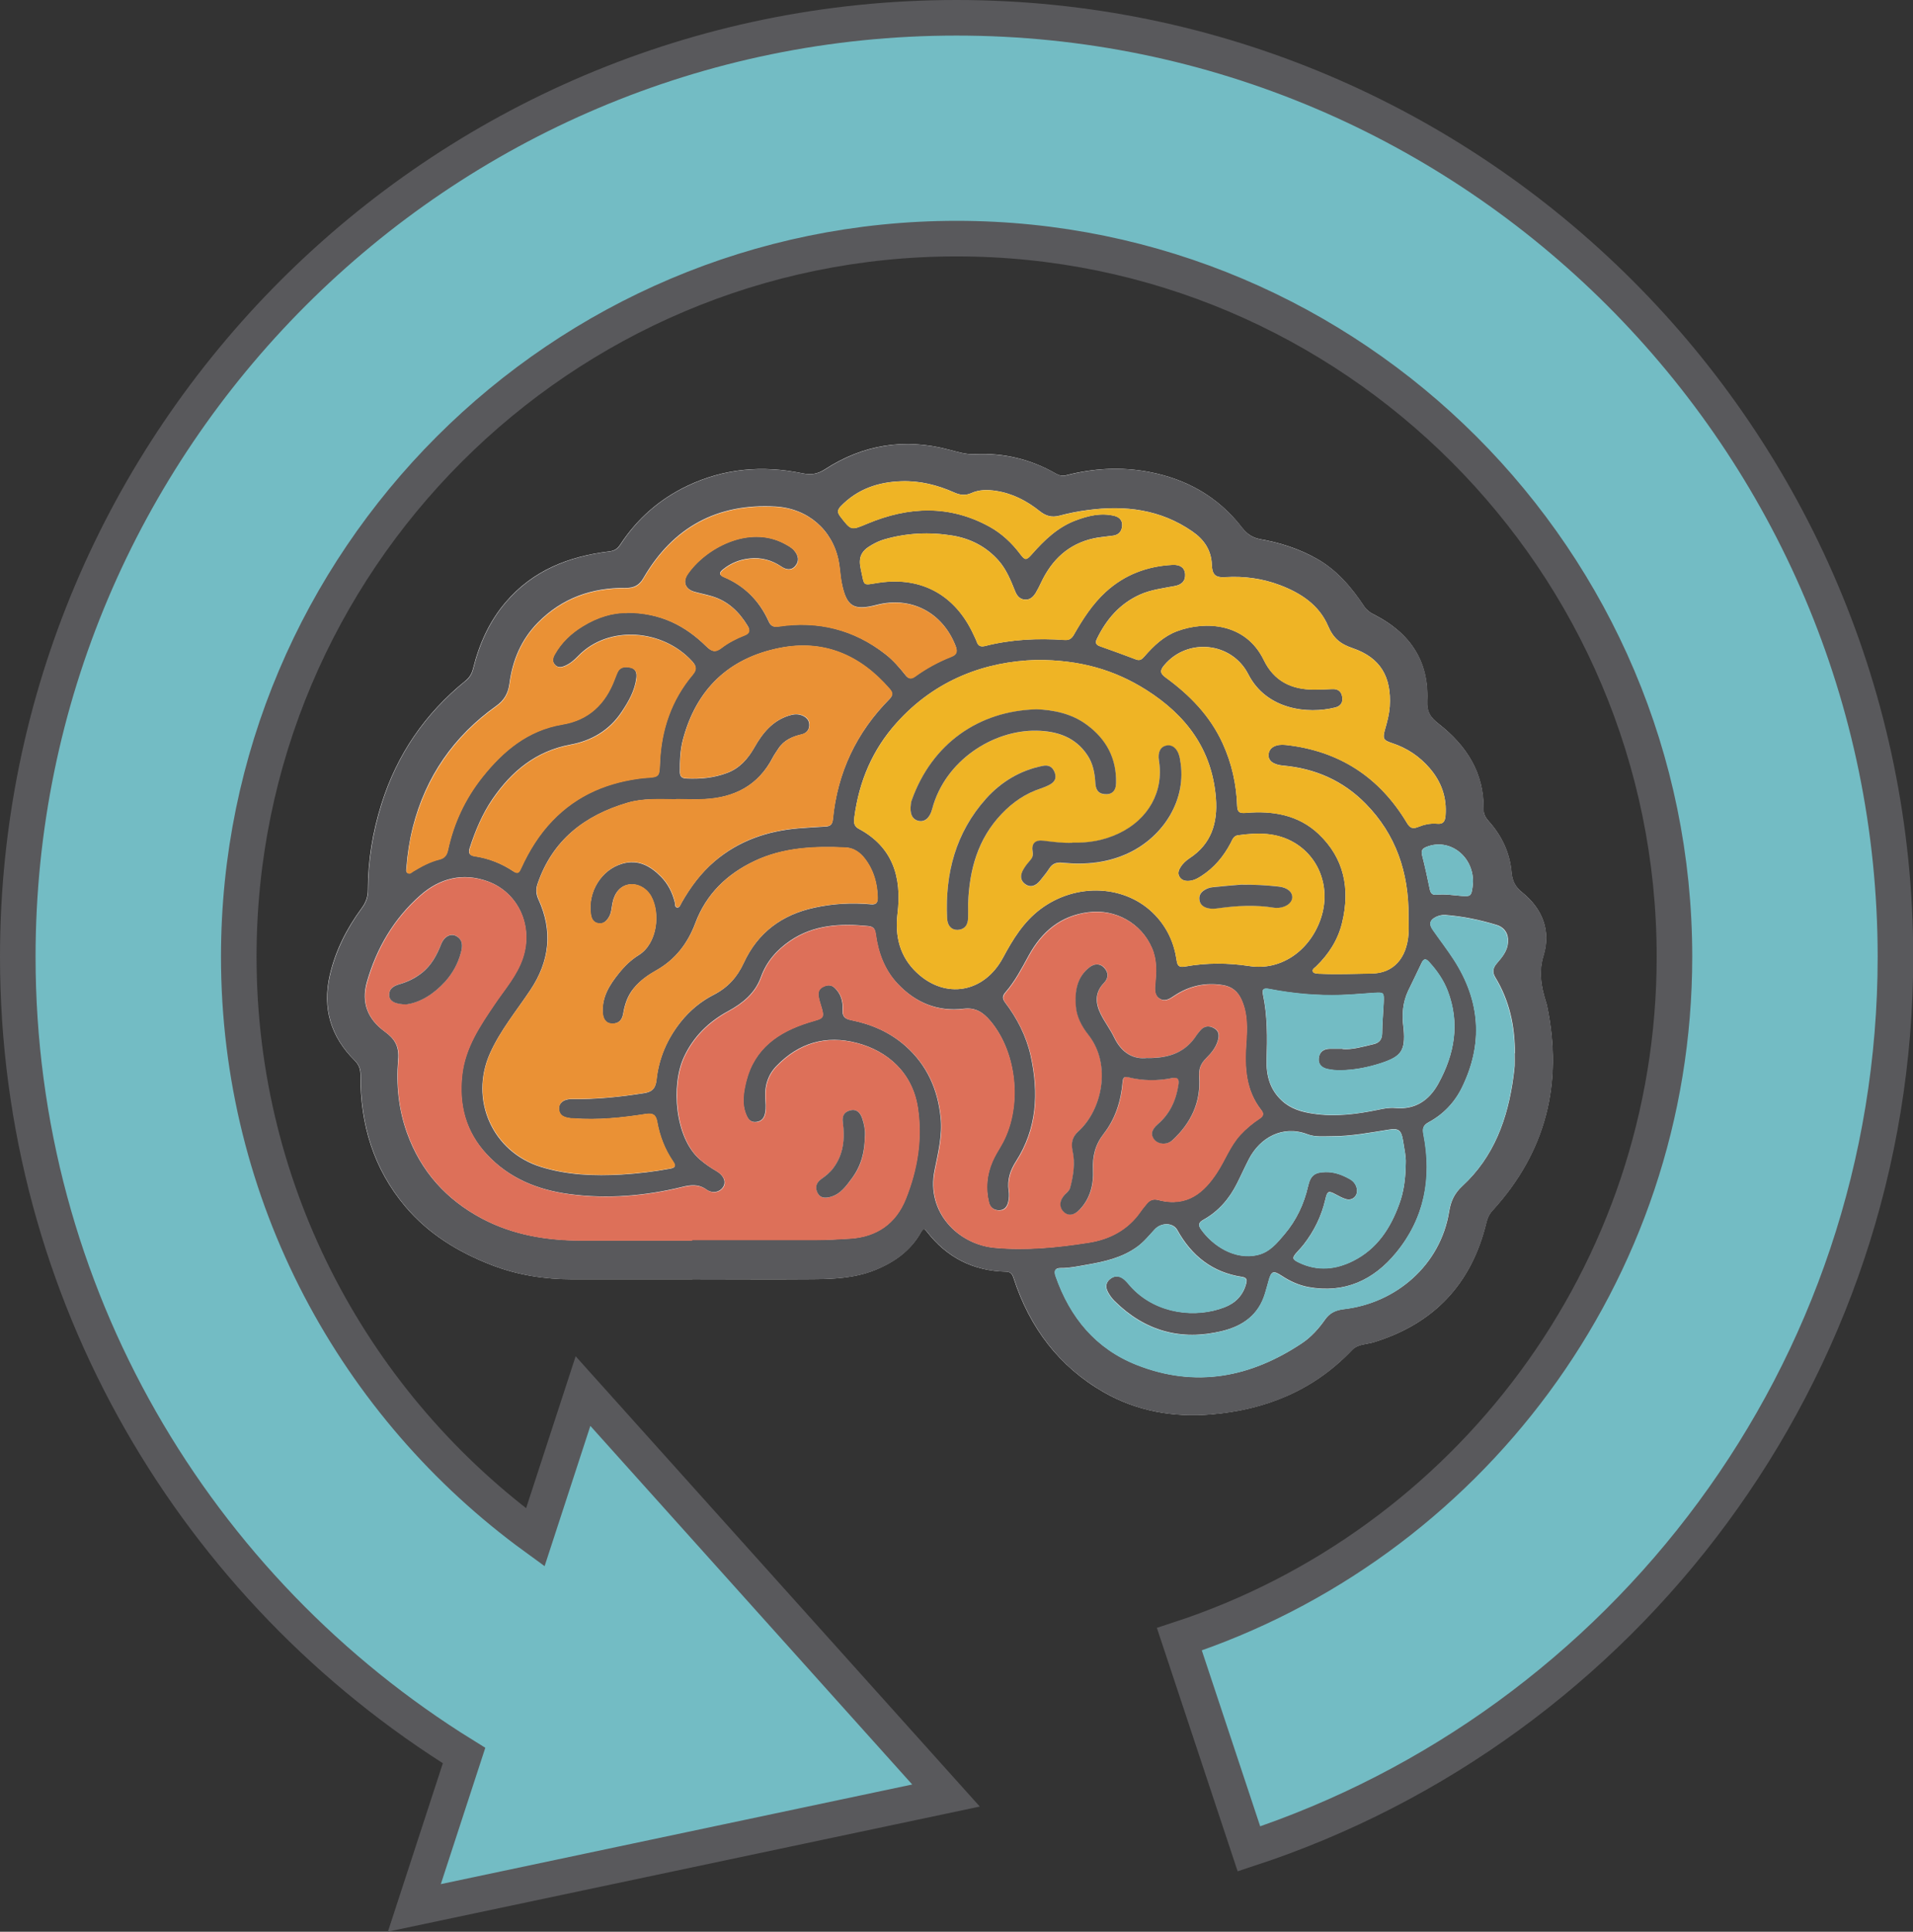 <?xml version="1.0" encoding="UTF-8"?>
<svg id="Layer_2" xmlns="http://www.w3.org/2000/svg" viewBox="0 0 173.22 174.86">
  <rect x="0" y="0" width="173.22" height="174.86" fill="#333333" stroke="none"/>
  <defs>
    <style>
      .cls-1 {
        fill: #ea9135;
      }

      .cls-2 {
        fill: #dd7059;
      }

      .cls-3, .cls-4 {
        fill: #73bcc4;
      }

      .cls-4 {
        stroke: #59595c;
        stroke-miterlimit: 10;
        stroke-width: 3.22px;
      }

      .cls-5 {
        fill: #59595c;
      }

      .cls-6 {
        fill: #efb425;
      }

      .cls-7 {
        fill: #fdfdfd;
      }
    </style>
  </defs>
  <g id="Layer_21">
    <path class="cls-4" d="M86.61,1.61C39.74,1.61,1.61,39.74,1.61,86.61c0,30.52,16.18,57.31,40.41,72.3l-4.5,13.79,48.14-10.17-32.87-36.61-4.32,13.24c-16.25-11.82-26.85-30.97-26.85-52.56,0-35.84,29.16-65,65-65s65,29.16,65,65c0,28.8-18.84,53.27-44.83,61.78l6.3,18.98c33.95-11.15,58.54-43.13,58.54-80.76C171.61,39.74,133.48,1.61,86.61,1.61Z"/>
    <g>
      <path class="cls-7" d="M62.71,115.8h0c-3.63,0-7.25,0-10.88,0-2.5,0-4.95-.38-7.29-1.28-3.01-1.16-5.73-2.81-7.84-5.31-2.88-3.41-4.09-7.44-4.06-11.88,0-.55-.13-.94-.53-1.34-2.16-2.14-2.94-4.72-2.25-7.72.52-2.24,1.54-4.24,2.89-6.07.37-.51.56-1,.56-1.64,0-2.66.43-5.26,1.23-7.8,1.41-4.48,3.96-8.18,7.59-11.12.38-.31.59-.65.71-1.14.55-2.2,1.45-4.23,2.93-5.97,2.48-2.92,5.76-4.18,9.42-4.62.47-.06.73-.25.98-.63,1.53-2.33,3.54-4.09,6.04-5.29,3.35-1.6,6.84-1.89,10.42-1.15.79.16,1.38.09,2.07-.36,3.45-2.24,7.19-2.83,11.17-1.79.79.2,1.55.46,2.39.42,2.61-.13,5.06.45,7.34,1.76.29.17.58.24.94.15,2.48-.64,4.99-.78,7.51-.3,3.41.65,6.27,2.26,8.41,5.04.45.58.95.92,1.67,1.05,1.8.32,3.53.87,5.14,1.79,1.81,1.03,3.11,2.58,4.25,4.29.23.34.52.56.89.74,3.17,1.6,4.98,4.13,4.82,7.79-.05,1.07.32,1.55,1.07,2.13,2.47,1.94,4.08,4.39,4.03,7.69,0,.47.19.79.48,1.11,1.17,1.31,1.9,2.85,2.05,4.59.07.83.36,1.36.99,1.86,1.82,1.47,2.59,3.46,1.91,5.69-.45,1.48-.22,2.75.19,4.11.05.15.1.3.13.45,1.46,7-.09,13.2-4.92,18.5-.3.32-.47.67-.57,1.09-1.34,5.6-4.77,9.19-10.22,10.86-.65.2-1.41.14-1.95.7-3.49,3.67-7.85,5.42-12.79,5.83-3.4.28-6.69-.3-9.67-2-4.07-2.33-6.74-5.87-8.19-10.36-.12-.37-.29-.55-.69-.56-2.95-.07-5.34-1.27-7.16-3.63-.19-.25-.32-.33-.51.02-.96,1.73-2.47,2.78-4.26,3.49-1.79.7-3.69.79-5.58.8-3.63.03-7.25,0-10.88,0Z"/>
      <path class="cls-5" d="M62.71,115.8c3.63,0,7.25.02,10.88,0,1.89-.02,3.78-.1,5.58-.8,1.79-.7,3.3-1.76,4.26-3.49.2-.35.32-.27.51-.02,1.82,2.35,4.21,3.55,7.16,3.63.4,0,.57.19.69.56,1.45,4.48,4.11,8.03,8.19,10.36,2.98,1.71,6.27,2.28,9.67,2,4.94-.4,9.3-2.16,12.79-5.83.54-.56,1.3-.5,1.95-.7,5.44-1.68,8.88-5.27,10.22-10.86.1-.42.27-.77.57-1.09,4.83-5.3,6.37-11.49,4.92-18.5-.03-.15-.08-.3-.13-.45-.41-1.35-.64-2.62-.19-4.11.68-2.23-.09-4.22-1.91-5.69-.63-.51-.92-1.03-.99-1.86-.15-1.74-.88-3.29-2.05-4.59-.29-.32-.49-.64-.48-1.11.05-3.31-1.56-5.76-4.03-7.69-.74-.58-1.11-1.06-1.07-2.13.17-3.65-1.64-6.19-4.82-7.79-.37-.19-.66-.4-.89-.74-1.14-1.71-2.44-3.26-4.25-4.29-1.61-.91-3.34-1.47-5.14-1.79-.72-.13-1.22-.46-1.67-1.05-2.15-2.78-5.01-4.39-8.41-5.04-2.52-.49-5.03-.34-7.51.3-.36.09-.64.02-.94-.15-2.28-1.31-4.73-1.88-7.34-1.76-.84.04-1.6-.22-2.39-.42-3.98-1.04-7.72-.45-11.17,1.79-.68.44-1.28.52-2.07.36-3.58-.74-7.08-.45-10.42,1.15-2.51,1.2-4.52,2.96-6.04,5.29-.25.38-.51.57-.98.63-3.66.44-6.94,1.71-9.42,4.62-1.48,1.74-2.38,3.77-2.93,5.97-.12.49-.33.84-.71,1.14-3.63,2.94-6.18,6.63-7.59,11.12-.79,2.53-1.23,5.13-1.23,7.8,0,.64-.19,1.14-.56,1.64-1.35,1.83-2.37,3.84-2.89,6.07-.69,3,.09,5.58,2.25,7.72.4.4.53.79.53,1.34-.03,4.44,1.18,8.46,4.06,11.88,2.11,2.5,4.82,4.15,7.84,5.31,2.35.9,4.79,1.28,7.29,1.28,3.63,0,7.25,0,10.88,0h0ZM62.65,112.26v.03c-3.32,0-6.64,0-9.96,0-3.16,0-6.21-.49-9.05-1.99-3.22-1.71-5.53-4.26-6.78-7.73-.77-2.14-1-4.38-.81-6.62.11-1.23-.29-1.9-1.22-2.58-1.5-1.09-2.15-2.58-1.61-4.48.88-3.08,2.45-5.74,4.84-7.85,1.77-1.56,3.85-2.07,6.08-1.27,2.8,1.01,4.14,4.04,3.21,6.9-.53,1.62-1.65,2.86-2.57,4.23-1.33,1.97-2.66,3.93-2.94,6.38-.31,2.72.32,5.14,2.21,7.18,2.04,2.21,4.65,3.25,7.52,3.63,3.42.45,6.84.17,10.2-.65.77-.19,1.48-.28,2.2.24.58.41,1.28.21,1.55-.31.23-.45-.01-.99-.64-1.36-.53-.31-1.04-.65-1.51-1.06-2.26-1.95-2.63-6.72-1.44-9.27.86-1.86,2.26-3.21,4.02-4.16,1.32-.72,2.43-1.63,2.95-3.08.51-1.42,1.45-2.47,2.65-3.29,2.15-1.46,4.56-1.57,7.03-1.33.48.05.65.21.71.72.23,1.7.81,3.28,2.02,4.54,1.62,1.7,3.61,2.51,5.95,2.23,1.08-.13,1.76.33,2.41,1.1,2.48,2.94,2.92,7.99.95,11.32-.27.46-.55.91-.76,1.4-.51,1.19-.63,2.44-.32,3.71.11.45.45.71.92.71.51,0,.75-.36.84-.79.07-.32.08-.67.03-.99-.14-.98.14-1.83.66-2.64,1.91-2.97,2.07-6.2,1.34-9.54-.39-1.77-1.21-3.38-2.3-4.82-.27-.36-.3-.6.02-.96.86-.99,1.46-2.15,2.09-3.3,1.18-2.17,2.89-3.63,5.44-3.94,2.44-.3,4.75.99,5.72,3.24.47,1.09.4,2.2.29,3.33-.05.5-.04,1.02.47,1.29.47.25.88-.04,1.27-.3,1.34-.89,2.8-1.22,4.4-.96.81.13,1.35.57,1.68,1.32.58,1.29.51,2.64.42,3.99-.15,2.15-.03,4.22,1.37,6,.24.31.2.54-.14.76-.64.43-1.23.91-1.76,1.48-.93,1.01-1.38,2.31-2.12,3.43-1.14,1.74-2.66,3.16-5.3,2.47-.49-.13-.8.02-1.09.38-.18.23-.37.44-.53.68-1.15,1.65-2.8,2.51-4.7,2.8-2.82.44-5.66.73-8.53.46-3.26-.31-6.18-3.19-5.41-6.99.32-1.59.72-3.17.55-4.8-.26-2.54-1.23-4.73-3.16-6.45-1.43-1.27-3.1-1.99-4.94-2.36-.57-.11-.82-.33-.78-.97.05-.72-.15-1.41-.7-1.94-.34-.33-.72-.29-1.1-.09-.37.19-.45.52-.37.9.03.17.08.35.13.52.49,1.54.36,1.36-1.05,1.8-2.71.85-4.89,2.33-5.64,5.31-.26,1.03-.43,2.09.04,3.12.18.41.46.64.93.56.46-.08.67-.38.75-.81.1-.49.03-.97.01-1.46-.04-1.07.27-2.02,1.02-2.79,2.03-2.1,4.49-2.82,7.29-2.08,2.75.72,5.02,2.67,5.5,5.88.42,2.83-.04,5.59-1.09,8.22-.89,2.24-2.62,3.44-5.02,3.6-1.05.07-2.11.13-3.16.13-3.74.02-7.47,0-11.21,0ZM61.22,72.34c.86,0,1.72.04,2.57,0,2.71-.14,4.87-1.24,6.17-3.75.15-.29.35-.56.53-.84.5-.75,1.25-1.08,2.09-1.27.43-.1.7-.4.7-.85,0-.48-.32-.76-.75-.9-.37-.12-.73-.07-1.1.05-1.49.47-2.39,1.58-3.13,2.89-.58,1.02-1.33,1.88-2.47,2.3-1.19.45-2.43.56-3.7.5-.37-.02-.56-.17-.57-.56-.01-1,.02-2.01.28-2.97,1.21-4.56,4.15-7.35,8.69-8.27,4.02-.82,7.34.6,10.01,3.68.26.3.37.55-.01.94-2.98,3.01-4.71,6.64-5.12,10.89-.04.46-.25.62-.66.64-.81.05-1.62.09-2.43.16-2.83.24-5.4,1.11-7.61,2.98-1.25,1.06-2.2,2.35-3,3.76-.1.17-.16.44-.37.43-.27,0-.19-.31-.24-.48-.22-.88-.62-1.67-1.25-2.31-.96-.98-2.08-1.59-3.5-1.18-1.89.54-3.13,2.54-2.86,4.54.06.42.21.79.68.86.46.08.74-.19.96-.56.24-.39.24-.85.33-1.28.18-.93.72-1.55,1.47-1.67.77-.13,1.6.3,2.03,1.07.84,1.52.57,4.27-1.13,5.32-.7.43-1.29,1.01-1.8,1.65-.83,1.03-1.53,2.13-1.46,3.54.03.51.22.99.84,1.01.59.02.92-.31,1.02-.91.14-.84.4-1.63.96-2.3.57-.7,1.3-1.2,2.06-1.63,1.71-.97,2.83-2.44,3.51-4.26.99-2.65,2.89-4.45,5.34-5.61,2.6-1.24,5.43-1.36,8.26-1.23.71.03,1.3.43,1.73.99.82,1.05,1.16,2.27,1.18,3.59,0,.42-.15.6-.6.56-1.72-.16-3.42-.07-5.11.3-2.94.63-5.14,2.24-6.42,5.01-.59,1.28-1.45,2.23-2.7,2.87-1.16.59-2.17,1.42-3,2.46-1.23,1.54-1.99,3.29-2.2,5.26-.08.71-.34,1.07-1.11,1.19-2.2.35-4.4.57-6.62.54-.67,0-1.12.37-1.1.88.03.67.53.79,1.06.86.09.01.18,0,.26.01,2.21.17,4.39-.06,6.56-.4.59-.09.89.05,1.01.7.23,1.3.7,2.52,1.45,3.61.29.43.16.56-.29.64-1.45.27-2.9.44-4.38.53-2.47.14-4.91.05-7.3-.69-4.39-1.36-6.5-6.09-4.6-10.31.94-2.08,2.39-3.82,3.64-5.7,1.74-2.6,2.05-5.33.74-8.19-.23-.49-.25-.94-.09-1.41,1.35-3.98,4.27-6.21,8.14-7.35,1.43-.42,2.92-.33,4.39-.31ZM127.54,82.88c0,.55.03,1.11,0,1.66-.16,2.18-1.35,3.56-3.33,3.58-1.56.02-3.11.1-4.67.02-.04,0-.09,0-.13,0-.19-.05-.45,0-.53-.19-.09-.22.16-.34.29-.47,1.14-1.1,1.98-2.4,2.35-3.94.75-3.07.2-5.86-2.13-8.06-1.84-1.73-4.16-2.11-6.58-1.9-.59.05-.77-.07-.79-.67-.07-1.95-.49-3.82-1.3-5.6-1.14-2.52-3-4.41-5.19-6-.53-.39-.48-.66-.1-1.11,2.09-2.49,6.1-2.1,7.6.83,1.65,3.22,5.39,3.63,7.87,3.01.46-.11.72-.43.64-.93-.08-.53-.38-.76-.91-.74-.55.03-1.1.05-1.65.05-2.03,0-3.62-.76-4.55-2.68-1.64-3.38-5.31-3.55-7.84-2.61-1.22.46-2.12,1.32-2.95,2.27-.21.24-.39.44-.78.29-1.09-.42-2.19-.81-3.28-1.2-.34-.12-.43-.31-.26-.66.86-1.77,2.06-3.17,3.88-4,1.02-.46,2.11-.58,3.19-.79.6-.12.96-.43.92-1.09-.04-.55-.43-.85-1.14-.82-2.29.12-4.33.88-6.05,2.45-1.2,1.1-2.08,2.46-2.88,3.87-.2.34-.41.51-.83.48-2.42-.17-4.83-.06-7.2.54-.38.1-.64.02-.77-.38-.08-.23-.2-.45-.3-.67-1.64-3.55-4.68-5.24-8.52-4.68-1.57.23-1.31.42-1.68-1.24-.23-1.05.04-1.63.97-2.16.36-.21.74-.39,1.14-.51,2.04-.59,4.11-.69,6.2-.35,1.62.27,3.04.99,4.16,2.25.72.81,1.11,1.8,1.51,2.79.16.4.4.7.84.75.48.06.79-.23,1.02-.6.18-.3.34-.62.49-.94.97-2.06,2.47-3.48,4.72-3.99.47-.11.96-.14,1.43-.21.15-.02.31-.03.46-.06.49-.1.71-.46.73-.91.02-.45-.25-.75-.68-.86-1.23-.31-2.4-.02-3.54.41-1.61.61-2.82,1.77-3.94,3.04-.53.6-.63.59-1.09-.02-.75-1-1.66-1.84-2.75-2.45-3.63-2-7.33-1.84-11.05-.29-1.51.63-1.47.65-2.47-.63-.29-.38-.27-.61.05-.95,1.51-1.55,3.38-2.18,5.47-2.25,1.68-.06,3.27.34,4.8,1.02.52.23,1,.3,1.57.04.69-.31,1.45-.3,2.2-.19,1.5.23,2.79.9,3.97,1.84.54.43,1.08.59,1.77.41.85-.23,1.71-.4,2.58-.51,3.37-.45,6.57-.07,9.46,1.93,1.06.73,1.72,1.68,1.77,3.02.03.92.33,1.18,1.24,1.12,1.69-.1,3.34.12,4.92.72,1.88.71,3.55,1.79,4.37,3.71.47,1.11,1.12,1.63,2.22,2,2.52.86,3.53,2.6,3.36,5.28-.05.72-.23,1.4-.43,2.08-.23.82-.16.97.63,1.23,1.35.44,2.49,1.2,3.42,2.28,1.06,1.23,1.56,2.65,1.43,4.29-.04.49-.19.79-.76.73-.6-.06-1.2.08-1.74.3-.51.2-.73.06-1-.38-2.5-4.17-6.16-6.52-10.96-7.05-.89-.1-1.49.22-1.56.83-.07.59.41.96,1.33,1.04,2.88.26,5.39,1.35,7.45,3.44,2.76,2.8,3.91,6.25,3.89,10.13ZM93.84,59.74c3.96-.02,7.08.9,9.95,2.71,3.61,2.29,5.97,5.39,6.31,9.81.17,2.22-.41,4.13-2.38,5.42-.33.22-.63.49-.84.84-.16.26-.25.54-.09.82.17.3.45.41.78.4.46,0,.85-.21,1.22-.45,1.16-.75,2.01-1.77,2.65-2.99.15-.29.26-.64.65-.69,1.79-.25,3.55-.28,5.18.71,2.33,1.43,3.26,4.29,2.27,6.99-1.06,2.88-3.66,4.56-6.39,4.14-1.95-.3-3.9-.31-5.84.04-.54.1-.7-.06-.77-.57-.22-1.56-.85-2.94-1.94-4.08-2.62-2.76-7.13-2.98-10.37-.56-1.55,1.16-2.52,2.75-3.41,4.41-1.71,3.18-5.2,3.8-7.8,1.36-1.54-1.44-2-3.3-1.75-5.35.4-3.31-.43-6.04-3.53-7.69-.45-.24-.43-.62-.38-1.03.42-3.24,1.64-6.12,3.82-8.54,3.54-3.95,8.08-5.57,12.66-5.7ZM56.76,55.48c-1.23-.05-2.66.38-3.99,1.19-1.05.64-1.93,1.46-2.54,2.55-.17.3-.26.63,0,.93.28.33.64.25.97.1.45-.2.81-.52,1.15-.87,2.72-2.83,7.67-2.46,10.34.5.37.41.41.73.02,1.19-1.92,2.29-2.84,4.97-2.96,7.94-.06,1.31-.05,1.31-1.36,1.4-.02,0-.04,0-.07,0-3.2.35-6.03,1.49-8.31,3.87-1.21,1.26-2.1,2.72-2.83,4.3-.14.3-.25.58-.67.3-1.08-.72-2.25-1.19-3.54-1.38-.46-.07-.59-.28-.44-.74.51-1.57,1.14-3.08,2.07-4.44,1.74-2.53,3.94-4.34,7.06-4.92,1.88-.35,3.51-1.28,4.62-2.95.63-.94,1.2-1.92,1.34-3.08.05-.42-.02-.82-.52-.94-.5-.12-.97-.09-1.22.48-.08.18-.16.37-.22.55-.84,2.25-2.35,3.71-4.75,4.11-3.12.52-5.37,2.4-7.27,4.8-1.53,1.93-2.56,4.13-3.08,6.56-.1.46-.29.74-.78.86-.86.21-1.64.63-2.39,1.09-.14.09-.28.25-.47.15-.2-.11-.13-.31-.12-.48.09-1.24.28-2.47.58-3.67,1.17-4.59,3.71-8.24,7.54-10.97.72-.51,1.09-1.13,1.21-2.03.27-2.09,1.06-3.98,2.56-5.51,2.2-2.24,4.92-3.19,7.99-3.15.75,0,1.21-.25,1.59-.91,2.68-4.61,6.69-6.76,11.95-6.46,2.93.17,5.14,2.11,5.7,4.86.14.67.15,1.37.29,2.04.43,2.15,1.07,2.55,3.18,2,3.11-.8,5.96.69,7.13,3.71.19.49.13.77-.39.98-1.17.46-2.27,1.06-3.29,1.8-.34.24-.58.21-.84-.12-.55-.69-1.13-1.37-1.83-1.91-2.86-2.24-6.11-3.04-9.67-2.51-.49.07-.72-.04-.91-.48-.84-1.85-2.18-3.2-4.05-3.99-.49-.21-.4-.43-.06-.7.71-.57,1.51-.89,2.41-.98,1.05-.11,2,.15,2.87.74.4.27.88.38,1.25-.06.4-.47.27-.96-.09-1.39-.24-.29-.58-.46-.91-.64-3.25-1.72-7.17.46-8.75,2.77-.47.69-.2,1.36.6,1.59.53.15,1.07.25,1.6.41,1.45.43,2.46,1.4,3.23,2.67.25.41.19.68-.29.87-.74.29-1.45.66-2.08,1.14-.56.43-.89.32-1.37-.15-1.91-1.87-4.14-3.04-7.21-3.05ZM137.15,95.35c0,.38.01.76,0,1.13-.02.33-.07.66-.11.99-.51,3.79-1.76,7.25-4.63,9.89-.72.67-1.04,1.37-1.19,2.31-.79,4.86-4.82,8.29-9.54,8.83-.74.09-1.28.34-1.7.95-.58.82-1.25,1.57-2.07,2.12-4.66,3.11-9.65,4.08-14.96,1.98-3.71-1.46-6.05-4.29-7.36-8.04-.16-.47-.07-.74.47-.73.78.01,1.53-.16,2.29-.29,1.63-.28,3.24-.63,4.62-1.63.61-.44,1.08-1.03,1.59-1.58.61-.65,1.66-.62,2.04.05,1.3,2.35,3.2,3.85,5.87,4.25.45.07.46.28.36.65-.29,1.05-.98,1.73-1.95,2.1-2.59,1-6.07.61-8.32-1.7-.25-.25-.46-.54-.72-.78-.38-.34-.82-.44-1.26-.12-.44.32-.52.74-.25,1.23.16.3.35.56.59.8,2.75,2.73,6.02,3.63,9.75,2.72,1.85-.45,3.3-1.45,3.88-3.41.11-.36.21-.72.31-1.09.25-.93.42-1.01,1.2-.5.75.49,1.55.86,2.42,1.02,3.27.6,5.91-.63,7.94-3.11,2.56-3.11,3.26-6.76,2.48-10.7-.11-.54-.05-.83.47-1.11,1.31-.71,2.33-1.77,2.99-3.1,1.97-3.99,1.69-7.88-.71-11.61-.6-.93-1.28-1.8-1.91-2.71-.37-.52-.27-.9.3-1.17.26-.12.54-.19.83-.17,1.58.12,3.13.44,4.64.9.75.23,1.1.83,1.04,1.58-.05.78-.53,1.34-1.01,1.9-.35.4-.43.8-.14,1.27,1.28,2.1,1.78,4.42,1.77,6.86ZM121.57,94.94c-.49,0-.82,0-1.15,0-.56,0-.94.28-1.01.84-.07.59.31.9.84,1,.34.07.7.11,1.04.11,1.3-.02,2.57-.26,3.81-.67,1.8-.6,2.15-1.14,2-3.03,0-.09-.01-.18-.03-.26-.14-1.12-.05-2.21.44-3.25.4-.84.82-1.67,1.21-2.51.2-.43.41-.39.68-.09.7.77,1.3,1.62,1.68,2.6,1.13,2.95.63,5.74-.85,8.43-.85,1.53-2.11,2.35-3.89,2.19-.54-.05-1.04.05-1.56.16-1.94.4-3.9.65-5.88.35-1.03-.15-2.02-.43-2.82-1.17-1.1-1.01-1.44-2.3-1.39-3.73.06-1.98.08-3.95-.33-5.89-.12-.55.15-.57.59-.49,2.14.42,4.3.61,6.48.54.99-.03,1.97-.13,2.96-.19.92-.06.93-.04.9.86-.04.93-.13,1.86-.14,2.79,0,.57-.26.87-.77.99-.98.23-1.96.52-2.82.44ZM127.29,105.26c-.02,1.47-.18,2.61-.58,3.7-.8,2.21-2.01,4.08-4.18,5.17-1.6.8-3.22.95-4.88.17-.66-.31-.69-.44-.18-.99.19-.21.39-.42.57-.65.95-1.22,1.62-2.58,1.97-4.1.18-.77.28-.8.97-.43.29.15.58.32.9.41.57.17,1.07-.28.99-.87-.05-.43-.29-.74-.66-.95-.68-.38-1.39-.65-2.19-.63-.96.02-1.35.3-1.57,1.26-.37,1.63-1.06,3.1-2.14,4.37-.67.79-1.33,1.61-2.41,1.87-2.1.5-4.11-.84-5.16-2.33-.27-.38-.2-.61.21-.84,1.37-.76,2.36-1.9,3.06-3.3.37-.73.7-1.48,1.08-2.21.98-1.89,3.01-3.11,5.3-2.24.7.27,1.47.18,2.22.18,1.74,0,3.45-.33,5.16-.6.86-.14,1.11.05,1.26.92.13.79.29,1.57.26,2.07ZM133.38,79.8c0,.08-.01.28-.04.47-.11.83-.18.89-.99.83-.76-.06-1.52-.19-2.29-.11-.34.04-.51-.12-.59-.47-.21-1.04-.44-2.08-.7-3.1-.12-.46.05-.63.45-.78,2-.77,4.16.8,4.16,3.16Z"/>
      <path class="cls-2" d="M62.65,112.26c3.74,0,7.47,0,11.21,0,1.05,0,2.11-.06,3.16-.13,2.39-.16,4.12-1.36,5.02-3.6,1.05-2.63,1.52-5.39,1.09-8.22-.48-3.21-2.74-5.15-5.5-5.88-2.8-.74-5.25-.02-7.29,2.08-.75.77-1.06,1.72-1.02,2.79.02.49.08.97-.01,1.46-.08.43-.3.73-.75.81-.47.08-.75-.16-.93-.56-.47-1.04-.29-2.09-.04-3.12.75-2.99,2.93-4.46,5.64-5.31,1.41-.44,1.53-.26,1.05-1.8-.05-.17-.1-.34-.13-.52-.08-.38,0-.71.37-.9.38-.2.76-.24,1.1.09.55.53.75,1.22.7,1.94-.05.64.21.85.78.97,1.84.37,3.51,1.09,4.94,2.36,1.93,1.72,2.9,3.91,3.16,6.45.17,1.64-.23,3.22-.55,4.8-.77,3.8,2.15,6.69,5.41,6.99,2.87.27,5.71-.02,8.53-.46,1.9-.3,3.55-1.15,4.7-2.8.16-.24.35-.45.53-.68.28-.36.6-.51,1.09-.38,2.64.69,4.16-.73,5.3-2.47.74-1.12,1.19-2.42,2.12-3.43.53-.58,1.12-1.06,1.76-1.48.34-.23.38-.45.14-.76-1.4-1.78-1.52-3.85-1.37-6,.1-1.35.16-2.7-.42-3.99-.33-.74-.87-1.19-1.68-1.32-1.59-.26-3.05.07-4.4.96-.39.26-.8.55-1.27.3-.51-.27-.51-.79-.47-1.29.11-1.13.18-2.24-.29-3.33-.97-2.25-3.28-3.53-5.72-3.24-2.55.31-4.25,1.77-5.44,3.94-.63,1.15-1.23,2.31-2.09,3.3-.32.37-.29.61-.02.96,1.09,1.45,1.91,3.05,2.3,4.82.73,3.33.57,6.57-1.34,9.54-.52.81-.8,1.66-.66,2.64.05.32.03.67-.03.99-.09.44-.33.8-.84.79-.47,0-.81-.26-.92-.71-.32-1.27-.2-2.51.32-3.71.21-.49.49-.94.76-1.4,1.97-3.33,1.53-8.38-.95-11.32-.65-.77-1.33-1.24-2.41-1.1-2.34.29-4.32-.53-5.95-2.23-1.2-1.26-1.79-2.83-2.02-4.54-.07-.51-.24-.67-.71-.72-2.47-.24-4.88-.13-7.03,1.33-1.21.82-2.14,1.87-2.65,3.29-.52,1.45-1.63,2.36-2.95,3.08-1.76.96-3.16,2.3-4.02,4.16-1.18,2.55-.81,7.32,1.44,9.27.47.41.98.75,1.51,1.06.62.37.87.91.64,1.36-.27.52-.97.72-1.55.31-.72-.51-1.43-.42-2.2-.24-3.36.82-6.78,1.1-10.2.65-2.86-.38-5.48-1.42-7.52-3.63-1.88-2.04-2.52-4.46-2.21-7.18.28-2.46,1.61-4.42,2.94-6.38.92-1.37,2.04-2.61,2.57-4.23.93-2.86-.41-5.89-3.21-6.9-2.23-.8-4.31-.29-6.08,1.27-2.4,2.11-3.96,4.77-4.84,7.85-.55,1.9.11,3.39,1.61,4.48.93.67,1.33,1.35,1.22,2.58-.2,2.24.03,4.48.81,6.62,1.25,3.47,3.56,6.02,6.78,7.73,2.83,1.5,5.89,1.99,9.05,1.99,3.32,0,6.64,0,9.96,0v-.03ZM103.91,95.76c2.03.03,3.49-.54,4.48-2.1.08-.13.19-.24.29-.36.37-.46.84-.48,1.3-.22.46.27.44.72.29,1.18-.2.61-.6,1.08-1.04,1.52-.47.47-.69.95-.63,1.69.17,2.29-.75,4.19-2.41,5.72-.49.45-1.3.39-1.66-.06-.36-.45-.24-.89.35-1.4,1.09-.94,1.64-2.17,1.85-3.57.07-.48-.04-.7-.6-.58-1.31.26-2.62.25-3.92-.07-.39-.09-.51.03-.54.41-.13,1.72-.64,3.33-1.7,4.68-.78,1-1.04,2.03-.98,3.29.06,1.29-.24,2.56-1.18,3.56-.53.56-1.07.63-1.49.22-.43-.43-.37-1.06.16-1.59.17-.17.37-.31.44-.57.29-1.1.46-2.21.22-3.35-.15-.7-.04-1.26.54-1.78,2.08-1.86,3.04-5.97.89-8.72-.6-.77-1.07-1.65-1.14-2.65-.08-1.32.11-2.58,1.24-3.46.41-.32.93-.38,1.32.03.39.42.42.94,0,1.37-.87.89-.79,1.87-.28,2.88.36.71.85,1.35,1.19,2.06.68,1.42,1.76,2.04,3.03,1.86ZM36.84,90.91c-1.07,0-1.58-.3-1.6-.82-.02-.67.46-.87,1-1.03.67-.2,1.3-.51,1.88-.94.92-.69,1.43-1.65,1.84-2.69.27-.7.89-.99,1.4-.68.58.36.52.93.37,1.48-.26.98-.74,1.85-1.41,2.6-1.01,1.13-2.24,1.89-3.48,2.07ZM78.32,102.83c0,1.44-.33,2.7-1.13,3.77-.54.73-1.09,1.53-2.05,1.76-.44.11-.9.1-1.12-.42-.22-.49-.09-.89.35-1.21.41-.3.8-.6,1.11-1.02.92-1.24,1.04-2.65.85-4.11-.08-.6.12-.96.67-1.09.59-.14.91.23,1.08.72.19.54.28,1.11.25,1.6Z"/>
      <path class="cls-1" d="M61.22,72.34c-1.47-.01-2.96-.11-4.39.31-3.86,1.13-6.78,3.37-8.14,7.35-.16.47-.13.92.09,1.41,1.32,2.86,1,5.59-.74,8.19-1.25,1.87-2.7,3.61-3.64,5.7-1.9,4.22.21,8.94,4.6,10.31,2.39.74,4.83.83,7.3.69,1.47-.09,2.93-.26,4.38-.53.45-.08.59-.21.29-.64-.75-1.09-1.22-2.31-1.45-3.61-.11-.64-.42-.79-1.01-.7-2.17.34-4.36.57-6.56.4-.09,0-.18,0-.26-.01-.52-.07-1.03-.19-1.06-.86-.02-.51.43-.89,1.1-.88,2.23.03,4.42-.18,6.62-.54.77-.12,1.03-.48,1.11-1.19.21-1.97.98-3.72,2.2-5.26.82-1.04,1.83-1.86,3-2.46,1.26-.64,2.11-1.59,2.7-2.87,1.28-2.77,3.48-4.37,6.42-5.01,1.69-.36,3.39-.45,5.11-.3.45.04.6-.14.6-.56-.02-1.33-.37-2.55-1.18-3.59-.43-.56-1.02-.96-1.73-.99-2.83-.14-5.66-.01-8.26,1.23-2.45,1.17-4.35,2.97-5.34,5.61-.68,1.81-1.8,3.29-3.51,4.26-.77.43-1.49.93-2.06,1.63-.55.68-.82,1.46-.96,2.3-.1.6-.43.93-1.02.91-.62-.02-.81-.5-.84-1.01-.08-1.41.62-2.51,1.46-3.54.52-.64,1.1-1.21,1.8-1.65,1.7-1.05,1.97-3.8,1.13-5.32-.43-.77-1.26-1.2-2.03-1.07-.75.12-1.29.74-1.47,1.67-.09.43-.09.89-.33,1.28-.22.36-.5.63-.96.56-.47-.08-.63-.44-.68-.86-.27-2,.98-4,2.86-4.54,1.42-.41,2.54.2,3.5,1.18.63.64,1.03,1.43,1.25,2.31.04.17-.03.47.24.48.21,0,.27-.26.37-.43.81-1.41,1.76-2.7,3-3.76,2.2-1.88,4.78-2.75,7.61-2.98.81-.07,1.62-.12,2.43-.16.41-.02.61-.18.66-.64.41-4.25,2.14-7.88,5.12-10.89.39-.39.28-.63.01-.94-2.67-3.08-5.99-4.5-10.01-3.68-4.54.92-7.48,3.71-8.69,8.27-.26.97-.29,1.97-.28,2.97,0,.4.19.55.57.56,1.26.06,2.5-.05,3.7-.5,1.13-.43,1.89-1.28,2.47-2.3.74-1.31,1.64-2.41,3.13-2.89.37-.12.73-.17,1.1-.05.43.14.75.41.75.9,0,.45-.27.75-.7.85-.84.2-1.59.53-2.09,1.27-.18.28-.38.54-.53.84-1.31,2.51-3.46,3.61-6.17,3.75-.85.05-1.71,0-2.57,0Z"/>
      <path class="cls-6" d="M127.54,82.88c.02-3.88-1.13-7.33-3.89-10.13-2.06-2.09-4.57-3.17-7.45-3.44-.92-.08-1.4-.45-1.33-1.04.07-.61.67-.93,1.56-.83,4.8.53,8.46,2.88,10.96,7.05.26.44.49.58,1,.38.55-.22,1.14-.36,1.74-.3.57.06.72-.24.76-.73.13-1.64-.37-3.06-1.43-4.29-.93-1.08-2.07-1.84-3.42-2.28-.79-.26-.86-.4-.63-1.23.19-.68.38-1.36.43-2.08.17-2.68-.84-4.42-3.36-5.28-1.11-.38-1.75-.9-2.22-2-.81-1.92-2.48-3-4.37-3.71-1.58-.6-3.23-.82-4.92-.72-.9.06-1.2-.2-1.24-1.12-.05-1.34-.71-2.29-1.77-3.02-2.89-2-6.09-2.38-9.46-1.93-.87.12-1.74.29-2.58.51-.69.18-1.24.02-1.77-.41-1.17-.94-2.46-1.61-3.97-1.84-.76-.11-1.52-.12-2.2.19-.57.25-1.05.19-1.57-.04-1.53-.68-3.12-1.08-4.8-1.02-2.09.07-3.96.7-5.47,2.25-.33.34-.35.56-.05.95.99,1.29.96,1.26,2.47.63,3.72-1.55,7.42-1.71,11.05.29,1.09.6,1.99,1.45,2.75,2.45.46.61.56.62,1.09.02,1.12-1.27,2.32-2.43,3.94-3.04,1.14-.43,2.31-.72,3.54-.41.43.11.71.4.68.86-.02.45-.25.81-.73.91-.15.03-.3.04-.46.06-.48.07-.96.11-1.43.21-2.25.5-3.75,1.93-4.72,3.99-.15.32-.31.64-.49.94-.23.37-.54.66-1.02.6-.44-.05-.68-.35-.84-.75-.39-.99-.79-1.97-1.51-2.79-1.12-1.26-2.54-1.98-4.16-2.25-2.08-.35-4.16-.25-6.2.35-.4.12-.78.3-1.14.51-.93.53-1.2,1.11-.97,2.16.36,1.66.11,1.47,1.68,1.24,3.84-.56,6.88,1.14,8.52,4.68.1.22.22.44.3.67.14.4.4.48.77.38,2.37-.61,4.78-.71,7.2-.54.42.03.63-.14.83-.48.81-1.4,1.68-2.77,2.88-3.87,1.72-1.57,3.76-2.33,6.05-2.45.72-.04,1.11.27,1.14.82.05.66-.32.97-.92,1.09-1.07.21-2.16.32-3.19.79-1.82.83-3.02,2.23-3.88,4-.17.35-.07.54.26.66,1.1.4,2.2.78,3.28,1.2.39.15.56-.05.78-.29.84-.95,1.73-1.82,2.95-2.27,2.53-.94,6.2-.77,7.84,2.61.93,1.93,2.52,2.68,4.55,2.68.55,0,1.1-.02,1.65-.05.53-.03.84.21.91.74.07.51-.18.82-.64.93-2.48.62-6.22.21-7.87-3.01-1.5-2.93-5.51-3.32-7.6-.83-.38.45-.43.72.1,1.11,2.18,1.59,4.04,3.48,5.19,6,.81,1.78,1.23,3.65,1.3,5.6.02.6.2.72.79.67,2.42-.21,4.74.17,6.58,1.9,2.34,2.21,2.88,5,2.13,8.06-.38,1.54-1.21,2.84-2.35,3.94-.14.13-.39.25-.29.47.08.19.35.14.53.19.04.01.09,0,.13,0,1.56.08,3.12,0,4.67-.02,1.97-.02,3.17-1.4,3.33-3.58.04-.55,0-1.11,0-1.66Z"/>
      <path class="cls-6" d="M93.84,59.74c-4.58.13-9.12,1.75-12.66,5.7-2.17,2.43-3.39,5.31-3.82,8.54-.05.41-.07.79.38,1.03,3.1,1.66,3.93,4.38,3.53,7.69-.25,2.05.21,3.91,1.75,5.35,2.6,2.44,6.1,1.82,7.8-1.36.9-1.67,1.86-3.25,3.41-4.41,3.24-2.42,7.75-2.2,10.37.56,1.08,1.14,1.71,2.52,1.94,4.08.07.51.23.66.77.57,1.94-.35,3.89-.34,5.84-.04,2.73.42,5.33-1.26,6.39-4.14.99-2.7.07-5.55-2.27-6.99-1.62-1-3.39-.97-5.18-.71-.39.05-.5.4-.65.69-.64,1.22-1.49,2.24-2.65,2.99-.37.24-.76.44-1.22.45-.33,0-.62-.1-.78-.4-.16-.28-.07-.56.09-.82.21-.35.51-.62.84-.84,1.97-1.28,2.55-3.19,2.38-5.42-.34-4.42-2.7-7.53-6.31-9.81-2.87-1.81-5.98-2.73-9.95-2.71ZM93.78,64.21c1.64.05,3.27.39,4.66,1.43,1.73,1.3,2.66,3.03,2.62,5.24-.02.74-.41,1.08-1.08,1.01-.62-.07-.77-.52-.8-1.04-.05-.88-.21-1.72-.7-2.46-1.09-1.66-2.75-2.2-4.6-2.24-3.96-.09-8.31,2.71-9.47,7.08-.22.85-.7,1.22-1.25,1.08-.57-.14-.8-.65-.68-1.53.02-.11.03-.22.07-.32,1.83-5.15,6.08-8.08,11.23-8.24ZM97.09,76.29c1.48.05,2.86-.2,4.19-.82,2.7-1.27,4.12-3.8,3.66-6.61-.12-.75.13-1.25.69-1.36.51-.1.95.26,1.15.94.04.13.05.26.08.39.65,3.57-1.53,6.9-4.62,8.38-1.92.92-3.96,1.11-6.05.9-.52-.05-.89.07-1.18.52-.25.39-.55.75-.84,1.11-.43.52-.88.62-1.32.32-.46-.32-.52-.81-.15-1.4.18-.28.39-.54.6-.79.18-.21.26-.42.21-.72-.13-.78.21-1.13.99-1.03.87.11,1.74.22,2.59.19ZM87.66,81.8c0,.42,0,.84,0,1.27-.02.71-.35,1.09-.96,1.1-.54.01-.91-.36-.94-1.06-.19-4.06.77-7.75,3.53-10.82,1.38-1.54,3.08-2.55,5.11-2.96.58-.12.94.09,1.12.64.19.57-.1.89-.57,1.11-.24.11-.48.22-.73.3-1.37.45-2.52,1.24-3.51,2.28-2.16,2.27-2.93,5.08-3.05,8.14ZM112.47,80.07c1.1,0,2.19.06,3.28.17.82.09,1.29.51,1.25,1.02-.05.54-.71.95-1.49.91-.04,0-.09,0-.13-.01-1.71-.27-3.41-.19-5.11.05-.28.04-.58.06-.85,0-.4-.08-.74-.28-.82-.75-.08-.5.22-.79.61-.99.21-.11.46-.15.7-.18.85-.09,1.7-.15,2.55-.23Z"/>
      <path class="cls-1" d="M56.76,55.48c3.07,0,5.3,1.18,7.21,3.05.48.47.81.58,1.37.15.62-.48,1.34-.85,2.08-1.14.48-.18.54-.46.29-.87-.77-1.27-1.78-2.24-3.23-2.67-.53-.15-1.07-.25-1.6-.41-.8-.23-1.07-.9-.6-1.59,1.58-2.32,5.5-4.5,8.75-2.77.33.18.67.35.91.64.36.43.49.92.09,1.39-.37.44-.85.33-1.25.06-.88-.59-1.83-.85-2.87-.74-.9.09-1.7.41-2.41.98-.35.28-.43.5.06.7,1.87.79,3.21,2.14,4.05,3.99.2.43.43.55.91.48,3.56-.53,6.8.27,9.67,2.51.7.55,1.28,1.22,1.83,1.91.26.32.5.36.84.12,1.02-.74,2.12-1.34,3.29-1.8.52-.2.58-.49.39-.98-1.17-3.03-4.02-4.52-7.13-3.71-2.11.54-2.75.15-3.18-2-.13-.67-.15-1.37-.29-2.04-.56-2.75-2.77-4.69-5.7-4.86-5.26-.3-9.28,1.86-11.95,6.46-.38.66-.84.92-1.59.91-3.07-.03-5.79.91-7.99,3.15-1.5,1.52-2.28,3.42-2.56,5.51-.12.91-.49,1.52-1.21,2.03-3.82,2.73-6.36,6.38-7.54,10.97-.31,1.2-.49,2.43-.58,3.67-.01.17-.09.37.12.48.19.1.33-.06.47-.15.76-.46,1.53-.88,2.39-1.09.48-.12.68-.4.78-.86.52-2.43,1.55-4.62,3.08-6.56,1.89-2.39,4.14-4.28,7.27-4.8,2.4-.4,3.91-1.86,4.75-4.11.07-.19.15-.37.22-.55.24-.58.71-.6,1.22-.48.49.12.57.52.52.94-.14,1.16-.72,2.13-1.34,3.08-1.1,1.67-2.74,2.6-4.62,2.95-3.12.57-5.32,2.39-7.06,4.92-.94,1.36-1.57,2.87-2.07,4.44-.15.45-.01.67.44.74,1.28.18,2.46.66,3.54,1.38.42.28.53,0,.67-.3.72-1.58,1.62-3.04,2.83-4.3,2.28-2.38,5.11-3.52,8.31-3.87.02,0,.04,0,.07,0,1.32-.09,1.31-.09,1.36-1.4.13-2.97,1.04-5.66,2.96-7.94.39-.46.36-.78-.02-1.19-2.68-2.96-7.62-3.33-10.34-.5-.34.35-.71.67-1.15.87-.33.15-.69.22-.97-.1-.26-.3-.17-.63,0-.93.61-1.09,1.49-1.91,2.54-2.55,1.33-.82,2.76-1.25,3.99-1.19Z"/>
      <path class="cls-3" d="M137.15,95.35c0-2.44-.5-4.76-1.77-6.86-.28-.47-.2-.87.14-1.27.48-.55.96-1.12,1.01-1.9.05-.74-.3-1.35-1.04-1.58-1.51-.46-3.06-.78-4.64-.9-.29-.02-.57.05-.83.17-.57.27-.67.64-.3,1.17.63.91,1.31,1.78,1.91,2.71,2.41,3.73,2.69,7.61.71,11.61-.66,1.33-1.68,2.39-2.99,3.1-.51.28-.57.57-.47,1.11.77,3.94.08,7.58-2.48,10.7-2.04,2.48-4.68,3.71-7.94,3.11-.87-.16-1.67-.53-2.42-1.02-.78-.51-.95-.43-1.2.5-.1.36-.2.73-.31,1.09-.59,1.96-2.03,2.95-3.88,3.41-3.73.91-7,.02-9.75-2.72-.24-.24-.43-.5-.59-.8-.26-.49-.19-.91.25-1.23.44-.32.88-.22,1.26.12.26.23.47.53.72.78,2.24,2.31,5.72,2.7,8.32,1.7.97-.38,1.66-1.05,1.95-2.1.1-.37.09-.58-.36-.65-2.67-.4-4.57-1.9-5.87-4.25-.38-.68-1.43-.71-2.04-.05-.51.55-.98,1.14-1.59,1.58-1.38,1-2.99,1.35-4.62,1.63-.75.13-1.51.3-2.29.29-.54,0-.63.26-.47.73,1.31,3.75,3.65,6.58,7.36,8.04,5.32,2.09,10.3,1.13,14.96-1.98.82-.55,1.5-1.31,2.07-2.12.43-.6.96-.86,1.7-.95,4.72-.54,8.75-3.97,9.54-8.83.15-.94.47-1.65,1.19-2.31,2.87-2.64,4.12-6.1,4.63-9.89.04-.33.09-.66.11-.99.02-.38,0-.75,0-1.13Z"/>
      <path class="cls-3" d="M121.57,94.94c.87.08,1.84-.21,2.82-.44.51-.12.76-.42.77-.99,0-.93.1-1.86.14-2.79.04-.9.03-.92-.9-.86-.99.06-1.97.16-2.96.19-2.18.07-4.34-.13-6.48-.54-.44-.09-.71-.06-.59.49.41,1.95.4,3.92.33,5.89-.04,1.43.29,2.73,1.39,3.73.8.73,1.79,1.01,2.82,1.17,1.98.3,3.94.06,5.88-.35.52-.11,1.02-.2,1.56-.16,1.78.15,3.04-.66,3.89-2.19,1.48-2.68,1.98-5.47.85-8.43-.38-.98-.97-1.83-1.68-2.6-.27-.3-.49-.34-.68.09-.39.84-.81,1.67-1.21,2.51-.49,1.03-.59,2.12-.44,3.25.01.09.02.18.03.26.15,1.89-.2,2.43-2,3.03-1.24.41-2.51.66-3.81.67-.35,0-.7-.04-1.04-.11-.53-.1-.91-.41-.84-1,.07-.56.45-.84,1.01-.84.33,0,.66,0,1.15,0Z"/>
      <path class="cls-3" d="M127.29,105.26c.03-.5-.13-1.28-.26-2.07-.15-.87-.39-1.05-1.26-.92-1.71.27-3.42.61-5.16.6-.74,0-1.51.08-2.22-.18-2.29-.87-4.33.35-5.3,2.24-.38.73-.71,1.48-1.08,2.21-.7,1.4-1.69,2.54-3.06,3.3-.41.23-.47.46-.21.84,1.05,1.49,3.06,2.83,5.16,2.33,1.08-.26,1.74-1.08,2.41-1.87,1.07-1.27,1.77-2.74,2.14-4.37.22-.96.6-1.24,1.57-1.26.8-.02,1.51.25,2.19.63.36.2.6.52.66.95.07.59-.42,1.04-.99.87-.31-.09-.61-.26-.9-.41-.7-.37-.8-.33-.97.43-.35,1.52-1.02,2.88-1.97,4.1-.18.23-.37.44-.57.65-.5.55-.47.68.18.99,1.66.78,3.28.63,4.88-.17,2.17-1.09,3.38-2.96,4.18-5.17.39-1.09.56-2.23.58-3.7Z"/>
      <path class="cls-3" d="M133.38,79.8c0-2.36-2.16-3.93-4.16-3.16-.39.15-.56.33-.45.78.26,1.03.48,2.07.7,3.1.07.35.24.5.59.47.77-.08,1.53.04,2.29.11.81.07.88,0,.99-.83.03-.2.03-.4.04-.47Z"/>
      <path class="cls-5" d="M103.91,95.76c-1.27.17-2.35-.44-3.03-1.86-.34-.71-.83-1.35-1.19-2.06-.51-1-.59-1.98.28-2.88.43-.44.4-.95,0-1.37-.39-.41-.9-.36-1.32-.03-1.13.88-1.33,2.14-1.24,3.46.06,1,.54,1.89,1.14,2.65,2.16,2.75,1.19,6.85-.89,8.72-.58.52-.69,1.08-.54,1.78.25,1.14.07,2.25-.22,3.35-.07.25-.26.4-.44.57-.53.53-.59,1.16-.16,1.59.42.42.97.35,1.49-.22.94-1,1.24-2.27,1.18-3.56-.06-1.26.2-2.29.98-3.29,1.05-1.35,1.56-2.96,1.7-4.68.03-.38.15-.51.54-.41,1.3.32,2.61.33,3.92.07.56-.11.67.11.6.58-.21,1.4-.76,2.63-1.85,3.57-.59.51-.7.95-.35,1.4.37.46,1.17.52,1.66.06,1.66-1.53,2.58-3.43,2.41-5.72-.05-.74.16-1.22.63-1.69.44-.44.84-.91,1.04-1.52.15-.46.17-.91-.29-1.18-.46-.27-.93-.25-1.3.22-.1.12-.2.23-.29.36-.99,1.56-2.46,2.13-4.48,2.1Z"/>
      <path class="cls-5" d="M36.84,90.91c1.24-.18,2.46-.94,3.48-2.07.67-.75,1.15-1.62,1.41-2.6.15-.55.21-1.13-.37-1.48-.51-.31-1.12-.02-1.4.68-.41,1.04-.92,2-1.84,2.69-.57.43-1.2.74-1.88.94-.54.16-1.02.36-1,1.03.02.52.53.82,1.6.82Z"/>
      <path class="cls-5" d="M78.32,102.83c.03-.49-.06-1.06-.25-1.6-.17-.49-.49-.87-1.08-.72-.56.14-.75.5-.67,1.09.19,1.46.07,2.87-.85,4.11-.31.42-.7.73-1.11,1.02-.44.32-.57.72-.35,1.21.23.52.69.52,1.12.42.97-.23,1.51-1.03,2.05-1.76.79-1.08,1.13-2.33,1.13-3.77Z"/>
      <path class="cls-5" d="M93.78,64.21c-5.15.16-9.4,3.09-11.23,8.24-.04.1-.06.21-.07.32-.12.88.11,1.39.68,1.53.55.13,1.03-.23,1.25-1.08,1.16-4.37,5.51-7.16,9.47-7.08,1.85.04,3.51.58,4.6,2.24.49.74.65,1.59.7,2.46.03.53.18.97.8,1.04.68.08,1.07-.26,1.08-1.01.05-2.21-.88-3.95-2.62-5.24-1.39-1.04-3.02-1.37-4.66-1.43Z"/>
      <path class="cls-5" d="M97.09,76.29c-.85.03-1.72-.08-2.59-.19-.78-.1-1.13.25-.99,1.03.05.3-.03.51-.21.72-.22.25-.43.51-.6.79-.37.59-.31,1.08.15,1.4.43.3.89.2,1.32-.32.29-.36.59-.72.84-1.11.29-.45.66-.57,1.18-.52,2.09.21,4.13.02,6.05-.9,3.09-1.48,5.27-4.81,4.62-8.38-.02-.13-.04-.26-.08-.39-.19-.68-.63-1.04-1.15-.94-.56.11-.81.61-.69,1.36.46,2.81-.96,5.34-3.66,6.61-1.32.62-2.71.87-4.19.82Z"/>
      <path class="cls-5" d="M87.66,81.8c.11-3.06.88-5.87,3.05-8.14.99-1.04,2.14-1.83,3.51-2.28.25-.08.49-.19.73-.3.46-.22.76-.54.57-1.11-.19-.55-.55-.76-1.12-.64-2.03.41-3.73,1.43-5.11,2.96-2.75,3.07-3.72,6.76-3.53,10.82.03.7.4,1.07.94,1.06.61-.02.95-.39.96-1.1.01-.42,0-.84,0-1.27Z"/>
      <path class="cls-5" d="M112.47,80.07c-.85.07-1.7.14-2.55.23-.24.02-.49.07-.7.18-.39.2-.69.49-.61.99.07.47.42.67.82.75.27.06.57.04.85,0,1.7-.24,3.4-.33,5.11-.05.04,0,.09,0,.13.01.77.04,1.44-.37,1.49-.91.04-.51-.43-.94-1.25-1.02-1.09-.12-2.18-.18-3.28-.17Z"/>
    </g>
  </g>
</svg>